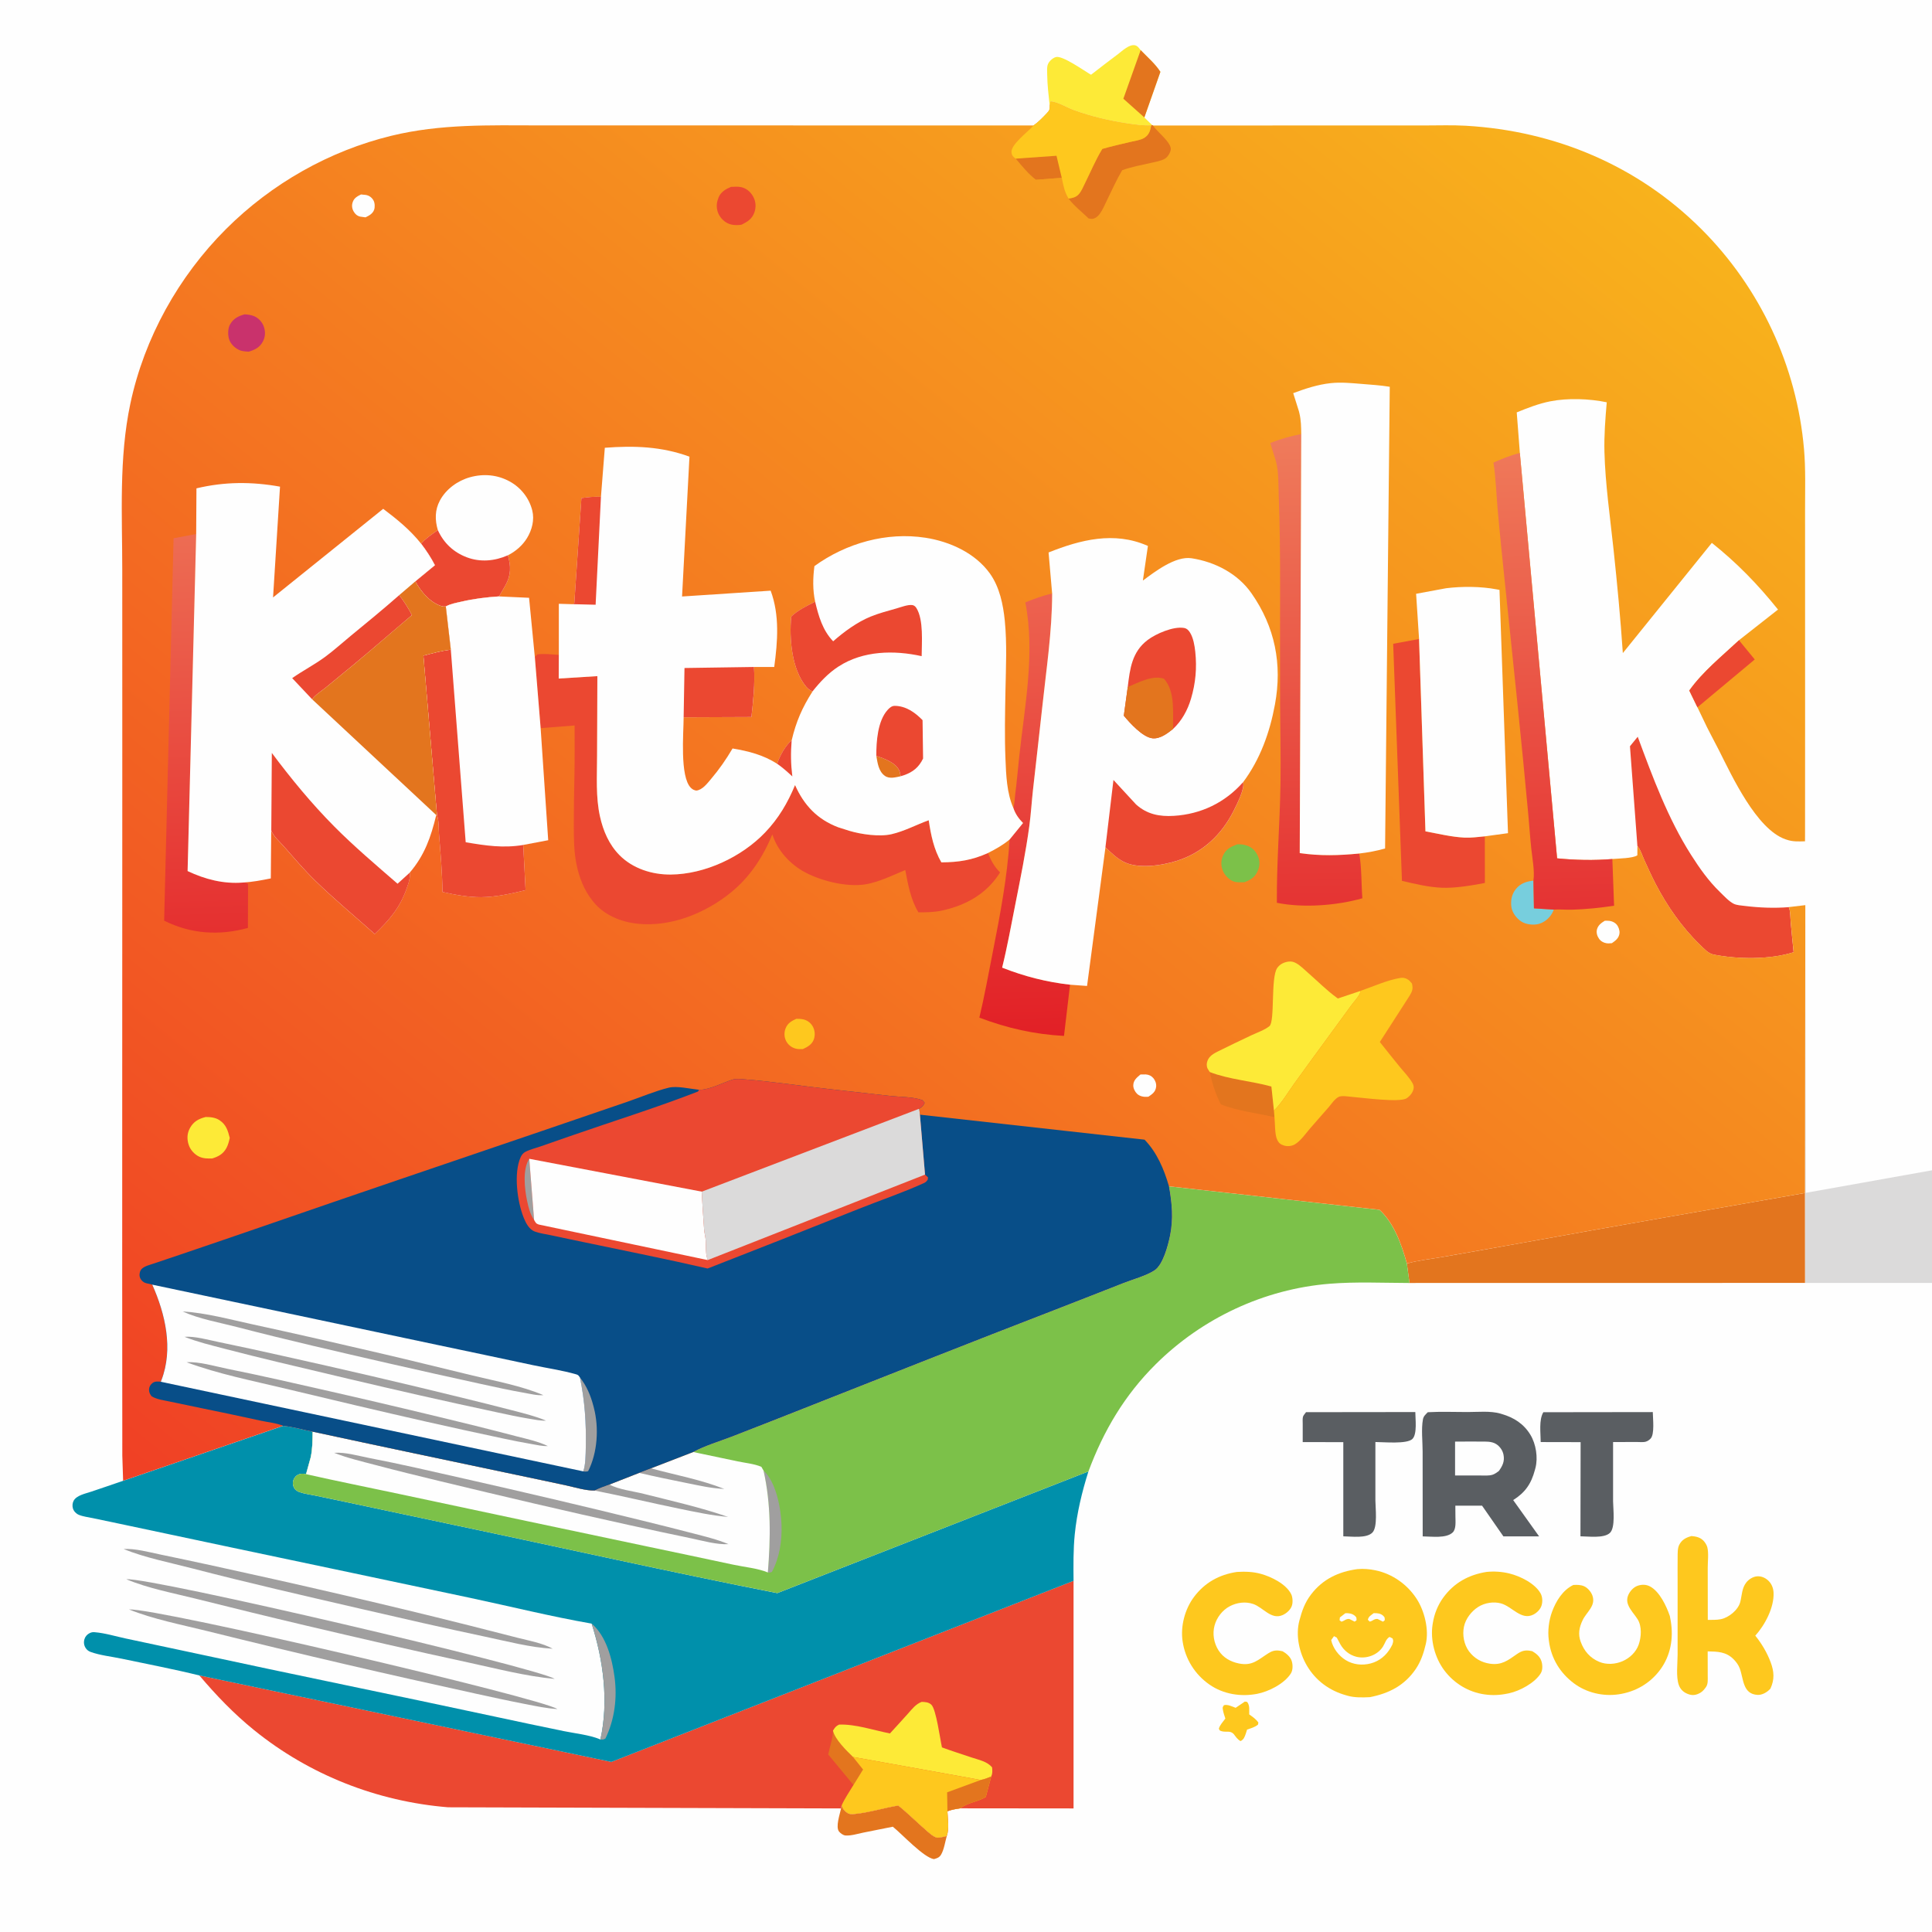<svg xmlns="http://www.w3.org/2000/svg" width="120" height="120" viewBox="0 0 120 120" fill="none">
<rect x="0" y="0" width="120" height="120" fill="#333333" stroke="none"/>
<g clip-path="url(#clip0_507_4235)">
<path d="M0 0H120V120H0V0Z" fill="#FEFEFE"/>
<path d="M77.321 105.687L77.46 105.708C77.639 105.929 77.584 106.205 77.591 106.485C77.807 106.639 78.005 106.77 78.16 106.991L78.134 107.123C77.933 107.283 77.701 107.345 77.46 107.425L77.377 107.684C77.303 107.893 77.252 108.046 77.052 108.143C76.863 108.039 76.757 107.875 76.629 107.706C76.405 107.464 76.154 107.614 75.867 107.525C75.753 107.49 75.757 107.484 75.705 107.372C75.765 107.146 75.97 106.93 76.109 106.743C76.053 106.568 75.987 106.388 75.958 106.206C75.932 106.045 75.932 106.034 76.025 105.911C76.256 105.851 76.53 105.995 76.749 106.075L77.322 105.686L77.321 105.687Z" fill="#FEC81E"/>
<path d="M52.275 112.138C52.338 112.344 52.46 112.499 52.646 112.614C52.789 112.703 52.96 112.682 53.121 112.665C54.009 112.575 54.906 112.289 55.791 112.146C56.376 112.608 56.898 113.141 57.462 113.629C57.653 113.794 57.943 114.073 58.183 114.137C58.249 114.155 58.435 114.121 58.506 114.109L58.806 114.04C58.704 114.391 58.636 114.892 58.447 115.202C58.342 115.376 58.193 115.424 58.008 115.473C57.373 115.379 56.039 113.93 55.455 113.46C54.841 113.583 54.226 113.702 53.613 113.829C53.284 113.897 52.847 114.032 52.513 114.005C52.374 113.994 52.206 113.872 52.119 113.767C51.88 113.479 52.172 112.682 52.236 112.324L52.275 112.137V112.138Z" fill="#E3751E"/>
<path d="M7.846 98.089C9.403 97.974 33.357 103.574 34.453 104.28C32.666 104.117 30.864 103.643 29.112 103.266C25.732 102.539 22.364 101.757 19 100.966C16.703 100.425 14.414 99.861 12.124 99.29C10.718 98.939 9.179 98.65 7.846 98.089Z" fill="#A09F9F"/>
<path d="M7.678 96.214C8.37 96.166 9.254 96.406 9.938 96.549C11.036 96.778 12.133 97.01 13.229 97.249C18.542 98.407 23.845 99.629 29.119 100.953C30.128 101.206 31.135 101.467 32.144 101.724C32.834 101.901 33.706 102.055 34.327 102.405C32.939 102.329 31.507 101.947 30.146 101.66C27.532 101.108 24.928 100.508 22.324 99.907C18.859 99.106 15.386 98.311 11.946 97.417C10.528 97.047 9.041 96.763 7.679 96.215L7.678 96.214Z" fill="#A09F9F"/>
<path d="M8.014 99.965C9.81 99.885 33.576 105.457 34.62 106.152C33.941 106.112 33.272 105.967 32.605 105.838C31.592 105.641 30.583 105.422 29.574 105.201C26.869 104.608 24.17 104.004 21.474 103.376C18.586 102.703 15.705 102.014 12.828 101.298C11.247 100.906 9.524 100.574 8.014 99.966V99.965Z" fill="#A09F9F"/>
<path d="M67.766 4.643C68.323 4.208 68.886 3.778 69.451 3.354C69.707 3.16 70.136 2.743 70.488 2.811C70.664 2.845 70.737 2.985 70.848 3.113C71.248 3.532 71.766 3.975 72.073 4.463L71.077 7.295L71.559 7.766L71.504 7.795C70.998 7.821 70.491 7.742 69.991 7.669C68.889 7.507 67.757 7.231 66.712 6.854C66.283 6.699 65.691 6.334 65.257 6.302L65.198 6.567C65.129 5.91 65.049 5.265 65.042 4.603C65.04 4.405 65.014 4.17 65.091 3.984C65.17 3.794 65.378 3.609 65.573 3.547C65.982 3.416 67.364 4.417 67.768 4.643H67.766Z" fill="#FDEA37"/>
<path d="M70.848 3.113C71.249 3.532 71.767 3.975 72.074 4.463L71.078 7.295L69.774 6.132L70.849 3.113H70.848Z" fill="#E3751E"/>
<path d="M81.118 87.713L87.908 87.705C87.908 88.122 88.035 89.069 87.729 89.374C87.393 89.71 85.941 89.567 85.428 89.566V93.192C85.431 93.67 85.575 94.836 85.248 95.184C84.882 95.572 83.931 95.427 83.435 95.424V89.575L80.914 89.57C80.914 89.197 80.911 88.823 80.914 88.45C80.914 88.327 80.896 88.086 80.937 87.978C80.967 87.897 81.068 87.788 81.12 87.713H81.118Z" fill="#5A5E62"/>
<path d="M95.86 87.716L102.658 87.707C102.661 88.091 102.784 89.084 102.519 89.356C102.433 89.444 102.346 89.506 102.228 89.543C102.068 89.594 101.826 89.563 101.656 89.564C101.168 89.568 100.68 89.569 100.191 89.569V93.252C100.196 93.719 100.348 94.888 99.99 95.216C99.614 95.562 98.654 95.425 98.165 95.423L98.175 89.574L95.696 89.569C95.694 89.019 95.573 88.192 95.86 87.716Z" fill="#5A5E62"/>
<path d="M97.729 98.446C97.956 98.432 98.18 98.432 98.393 98.525C98.61 98.621 98.821 98.87 98.903 99.09C99.142 99.742 98.554 100.106 98.303 100.627C98.087 101.072 98.005 101.5 98.18 101.974C98.392 102.551 98.76 102.981 99.332 103.22C99.785 103.41 100.336 103.373 100.781 103.179C101.228 102.984 101.613 102.62 101.78 102.154C101.947 101.684 101.988 101.011 101.715 100.575C101.523 100.269 101.256 100.014 101.124 99.67C101.044 99.463 101.051 99.253 101.144 99.052C101.25 98.818 101.462 98.586 101.707 98.498C101.966 98.406 102.243 98.407 102.487 98.537C103.087 98.856 103.508 99.763 103.716 100.372L103.776 100.697C103.95 101.769 103.764 102.838 103.112 103.717C102.485 104.563 101.572 105.087 100.533 105.238C99.57 105.379 98.544 105.141 97.76 104.555C96.901 103.914 96.349 103.009 96.209 101.944L96.198 101.863C96.122 101.297 96.203 100.65 96.4 100.111C96.644 99.445 97.069 98.755 97.728 98.443L97.729 98.446Z" fill="#FEC81E"/>
<path d="M92.326 97.635C92.807 97.588 93.281 97.617 93.75 97.732C94.423 97.897 95.342 98.346 95.69 98.972C95.81 99.189 95.821 99.493 95.747 99.726C95.672 99.964 95.462 100.171 95.244 100.283C94.494 100.667 93.92 99.786 93.238 99.593C92.775 99.462 92.217 99.553 91.815 99.808C91.392 100.078 91.03 100.544 90.928 101.041C90.824 101.552 90.928 102.144 91.242 102.568C91.561 102.996 92.011 103.257 92.538 103.335C93.27 103.442 93.655 103.132 94.211 102.744C94.517 102.531 94.736 102.47 95.106 102.545L95.176 102.56C95.42 102.707 95.632 102.875 95.732 103.153C95.813 103.377 95.83 103.711 95.704 103.923C95.344 104.525 94.391 105.032 93.729 105.172L93.634 105.191C93.153 105.291 92.697 105.312 92.209 105.242C91.207 105.101 90.312 104.557 89.706 103.747C89.119 102.963 88.831 101.867 88.981 100.898L88.996 100.81C89.085 100.248 89.303 99.7 89.637 99.238C90.301 98.318 91.22 97.812 92.326 97.636V97.635Z" fill="#FEC81E"/>
<path d="M76.831 97.636C77.34 97.607 77.821 97.618 78.318 97.756C78.963 97.934 79.882 98.383 80.197 99.014C80.295 99.21 80.311 99.548 80.234 99.755C80.142 100.001 79.903 100.21 79.668 100.314C78.952 100.631 78.457 99.834 77.831 99.624C77.351 99.463 76.821 99.535 76.379 99.769C75.924 100.011 75.577 100.462 75.44 100.956C75.296 101.478 75.395 102.057 75.687 102.511C75.975 102.961 76.436 103.217 76.948 103.321C77.799 103.495 78.148 103.082 78.791 102.68C79.071 102.506 79.282 102.481 79.602 102.55L79.671 102.566C79.902 102.699 80.152 102.91 80.233 103.173C80.305 103.41 80.31 103.732 80.174 103.947C79.767 104.584 78.795 105.071 78.079 105.208C77.063 105.402 75.988 105.231 75.129 104.637C74.219 104.007 73.613 103.039 73.453 101.938C73.317 101.004 73.592 99.956 74.155 99.197C74.823 98.301 75.73 97.799 76.829 97.636H76.831Z" fill="#FEC81E"/>
<path d="M105.053 95.406C105.34 95.431 105.592 95.48 105.803 95.693C105.901 95.793 106.009 95.963 106.044 96.1C106.137 96.457 106.069 97.001 106.07 97.38C106.071 98.458 106.072 99.536 106.074 100.615C106.334 100.612 106.616 100.623 106.871 100.574C107.371 100.478 107.965 100.001 108.093 99.494C108.196 99.085 108.187 98.645 108.463 98.293C108.619 98.093 108.881 97.927 109.136 97.909C109.388 97.892 109.617 97.984 109.805 98.15C110.032 98.35 110.145 98.625 110.159 98.927C110.201 99.841 109.621 100.936 109.024 101.594C109.419 102.081 109.759 102.653 109.978 103.244C110.195 103.826 110.228 104.311 109.964 104.883L109.886 104.963C109.711 105.134 109.425 105.285 109.174 105.273C108.231 105.23 108.3 104.262 108.058 103.625C107.977 103.411 107.839 103.225 107.68 103.063C107.214 102.589 106.685 102.582 106.067 102.57C106.069 103.081 106.072 103.593 106.07 104.105C106.07 104.324 106.096 104.583 105.969 104.774L105.932 104.827C105.804 105.01 105.668 105.135 105.457 105.218C105.216 105.313 105.015 105.296 104.78 105.193C104.537 105.086 104.366 104.911 104.276 104.664C104.09 104.154 104.199 103.323 104.199 102.77C104.197 101.213 104.196 99.657 104.199 98.099C104.199 97.636 104.195 97.173 104.201 96.712C104.203 96.476 104.192 96.161 104.301 95.95C104.465 95.632 104.723 95.499 105.054 95.409L105.053 95.406Z" fill="#FEC81E"/>
<path d="M101.239 46.352L101.722 45.761C102.65 48.269 103.595 50.836 105.037 53.101C105.563 53.928 106.127 54.727 106.834 55.41C107.075 55.643 107.381 55.983 107.682 56.134C107.87 56.229 108.164 56.243 108.37 56.269C109.263 56.38 110.213 56.418 111.109 56.344C111.21 56.601 111.2 57.005 111.224 57.28C111.278 57.903 111.342 58.525 111.405 59.146C109.916 59.615 107.96 59.588 106.435 59.292C106.097 59.227 105.826 58.911 105.586 58.681C104.468 57.602 103.534 56.258 102.821 54.879C102.568 54.39 102.341 53.884 102.113 53.384C102.002 53.139 101.914 52.835 101.756 52.62L101.702 52.549L101.24 46.355L101.239 46.352Z" fill="#EB4831"/>
<path d="M88.68 87.716C89.497 87.67 90.334 87.704 91.153 87.704C91.792 87.704 92.571 87.623 93.186 87.799L93.281 87.828C94.031 88.046 94.646 88.438 95.058 89.12C95.403 89.694 95.538 90.537 95.368 91.183L95.339 91.29C95.109 92.157 94.738 92.698 93.987 93.173L95.596 95.426H94.877H93.378L92.053 93.519L90.394 93.521L90.399 94.187C90.399 94.483 90.456 94.973 90.227 95.186C89.817 95.57 88.899 95.429 88.366 95.428C88.363 93.671 88.362 91.916 88.362 90.159C88.362 89.537 88.27 88.768 88.381 88.163C88.42 87.951 88.54 87.867 88.681 87.717L88.68 87.716Z" fill="#5A5E62"/>
<path d="M90.376 89.541C90.9 89.538 91.424 89.534 91.948 89.538C92.27 89.54 92.649 89.513 92.932 89.695C93.16 89.84 93.333 90.087 93.385 90.352C93.466 90.761 93.329 91.043 93.096 91.367C92.979 91.454 92.85 91.551 92.71 91.597C92.481 91.672 92.198 91.645 91.958 91.646C91.431 91.649 90.903 91.648 90.377 91.646V89.541H90.376Z" fill="#FEFEFE"/>
<path d="M84.315 97.461C84.687 97.426 85.069 97.459 85.433 97.535C86.49 97.755 87.421 98.418 88.001 99.322C88.485 100.077 88.764 101.231 88.56 102.109C88.431 102.664 88.253 103.201 87.928 103.676C87.233 104.691 86.275 105.179 85.09 105.413C84.645 105.436 84.145 105.45 83.713 105.328L83.612 105.299C82.581 105.013 81.729 104.393 81.181 103.468C80.699 102.655 80.461 101.578 80.708 100.654C80.87 100.045 81.046 99.538 81.433 99.033C82.161 98.078 83.149 97.617 84.315 97.46V97.461Z" fill="#FEC81E"/>
<path d="M85.32 100.196C85.541 100.191 85.753 100.204 85.921 100.366C86.03 100.471 86.001 100.493 86.01 100.636L85.899 100.725L85.567 100.558C85.35 100.536 85.283 100.675 85.078 100.721L84.96 100.607C85.006 100.393 85.152 100.333 85.32 100.198V100.196Z" fill="#FEFEFE"/>
<path d="M83.564 100.198C83.788 100.192 83.987 100.214 84.162 100.369C84.276 100.471 84.246 100.492 84.259 100.636L84.14 100.723L83.81 100.558C83.596 100.538 83.522 100.67 83.32 100.724L83.204 100.636L83.223 100.461L83.564 100.199V100.198Z" fill="#FEFEFE"/>
<path d="M82.859 101.624L83.03 101.715L83.156 101.953L83.25 102.129C83.468 102.511 83.814 102.794 84.243 102.904C84.847 103.057 85.556 102.81 85.896 102.276C86.038 102.053 86.075 101.814 86.307 101.672L86.495 101.767C86.565 101.932 86.527 101.98 86.481 102.149L86.38 102.337C86.106 102.819 85.679 103.176 85.135 103.319C84.613 103.456 84.049 103.399 83.583 103.112C83.152 102.847 82.786 102.366 82.682 101.867L82.857 101.625L82.859 101.624Z" fill="#FEFEFE"/>
<path d="M112.131 56.223L112.157 74.09L120 72.689V79.687L112.112 79.685L112.107 74.101L112.131 56.223Z" fill="#DBDADA"/>
<path d="M112.107 74.1L112.112 79.684L87.547 79.688L87.383 78.481C88.091 78.278 88.888 78.2 89.615 78.07C91.217 77.785 92.82 77.511 94.421 77.219C100.31 76.148 106.21 75.133 112.106 74.1H112.107Z" fill="#E3751E"/>
<path d="M37.97 109.435L66.68 98.186V112.325L59.65 112.318C59.372 112.359 59.112 112.398 58.847 112.499C58.868 112.976 58.969 113.588 58.806 114.04L58.506 114.109C58.436 114.119 58.25 114.154 58.184 114.137C57.944 114.072 57.653 113.795 57.462 113.628C56.898 113.141 56.377 112.608 55.791 112.146C54.906 112.289 54.01 112.576 53.121 112.665C52.961 112.681 52.79 112.701 52.647 112.613C52.461 112.497 52.339 112.343 52.275 112.138L52.237 112.325L27.836 112.254C23.43 111.896 19.218 110.244 15.777 107.457C14.516 106.437 13.427 105.296 12.379 104.062L37.971 109.435H37.97Z" fill="#EB4831"/>
<path d="M51.738 107.492C51.853 108.033 52.583 108.738 52.978 109.125L53.605 109.906L53.009 110.867L51.441 108.972C51.535 108.496 51.738 107.972 51.739 107.491L51.738 107.492Z" fill="#E3751E"/>
<path d="M55.277 107.666C55.658 107.257 56.03 106.841 56.404 106.427C56.654 106.148 56.883 105.841 57.246 105.707C57.471 105.713 57.681 105.722 57.852 105.887C58.147 106.172 58.392 108.024 58.507 108.534C59.116 108.76 59.74 108.953 60.355 109.162C60.8 109.313 61.312 109.401 61.621 109.776C61.641 109.994 61.654 110.139 61.568 110.344C61.353 110.43 61.147 110.519 60.919 110.559L52.978 109.127C52.583 108.741 51.853 108.034 51.738 107.494C51.853 107.305 51.916 107.211 52.119 107.117C53.143 107.082 54.266 107.468 55.277 107.668V107.666Z" fill="#FDEA37"/>
<path d="M52.978 109.125L60.919 110.557C61.149 110.517 61.355 110.429 61.568 110.343L61.227 111.618C60.73 111.916 60.1 111.957 59.65 112.318C59.372 112.359 59.112 112.398 58.847 112.499C58.868 112.976 58.969 113.589 58.806 114.04L58.506 114.109C58.436 114.12 58.25 114.155 58.184 114.137C57.944 114.073 57.653 113.795 57.462 113.629C56.898 113.141 56.377 112.608 55.791 112.146C54.906 112.289 54.01 112.576 53.121 112.665C52.961 112.682 52.79 112.702 52.647 112.614C52.461 112.498 52.339 112.343 52.275 112.138C52.473 111.691 52.761 111.288 53.009 110.869L53.604 109.908L52.977 109.126L52.978 109.125Z" fill="#FEC81E"/>
<path d="M60.919 110.557C61.149 110.517 61.355 110.429 61.568 110.343L61.227 111.618C60.73 111.917 60.1 111.958 59.65 112.319C59.372 112.36 59.112 112.398 58.847 112.499L58.827 111.325L60.918 110.557H60.919Z" fill="#E3751E"/>
<path d="M17.587 88.561C18.193 88.617 18.819 88.805 19.419 88.924C19.412 89.469 19.412 89.991 19.295 90.527L19.009 91.558C18.807 91.522 18.641 91.516 18.458 91.627C18.314 91.714 18.225 91.872 18.197 92.035C18.172 92.175 18.214 92.347 18.294 92.461C18.369 92.567 18.477 92.635 18.598 92.677C18.898 92.782 19.257 92.827 19.569 92.892C20.2 93.023 20.829 93.153 21.458 93.288C23.706 93.765 25.953 94.246 28.202 94.72C34.892 96.125 41.571 97.634 48.279 98.952L67.604 91.395C67.202 92.669 66.891 93.96 66.756 95.293C66.659 96.253 66.672 97.225 66.68 98.189L37.97 109.438L12.377 104.064C10.786 103.671 9.169 103.364 7.564 103.025C6.944 102.894 6.215 102.819 5.624 102.603C5.494 102.556 5.396 102.477 5.321 102.362C5.21 102.193 5.189 102.002 5.246 101.809C5.296 101.645 5.414 101.513 5.566 101.438C5.682 101.381 5.76 101.369 5.887 101.38C6.524 101.431 7.198 101.641 7.824 101.773C9.241 102.071 10.657 102.372 12.072 102.678C18.314 104.029 24.574 105.296 30.818 106.639C32.217 106.94 33.617 107.236 35.02 107.523C35.713 107.664 36.582 107.756 37.229 108.015L37.292 108.044C37.815 105.679 37.476 103.126 36.748 100.846C34.231 100.407 31.721 99.782 29.219 99.25C24.288 98.203 19.353 97.165 14.42 96.125C12.092 95.635 9.766 95.142 7.44 94.646C6.882 94.527 6.323 94.414 5.764 94.294C5.489 94.236 5.149 94.196 4.891 94.086C4.724 94.014 4.584 93.868 4.529 93.691C4.482 93.539 4.499 93.351 4.575 93.212C4.756 92.878 5.307 92.77 5.644 92.657C6.312 92.435 6.976 92.204 7.643 91.977L17.585 88.563L17.587 88.561Z" fill="#0090AB"/>
<path d="M36.748 100.844C37.662 101.624 38.017 103.022 38.172 104.172C38.345 105.462 38.174 106.809 37.605 107.982C37.48 108.06 37.442 108.046 37.293 108.043C37.816 105.678 37.477 103.124 36.748 100.845V100.844Z" fill="#A09F9F"/>
<path d="M72.607 73.686L85.685 75.145C86.603 76 87.053 77.305 87.383 78.482L87.547 79.689C85.908 79.685 84.215 79.603 82.582 79.736C78.519 80.065 74.67 81.87 71.783 84.737C69.85 86.658 68.549 88.858 67.604 91.395L48.279 98.951C41.572 97.634 34.893 96.124 28.203 94.719C25.954 94.247 23.706 93.765 21.458 93.287C20.829 93.154 20.198 93.022 19.569 92.891C19.258 92.827 18.898 92.781 18.598 92.677C18.477 92.635 18.369 92.568 18.294 92.46C18.215 92.346 18.174 92.174 18.197 92.035C18.225 91.872 18.313 91.715 18.458 91.627C18.641 91.517 18.808 91.521 19.009 91.558L19.295 90.526C19.412 89.991 19.412 89.468 19.419 88.923C23.651 89.837 27.888 90.722 32.125 91.616C33.14 91.831 34.157 92.042 35.17 92.262C35.72 92.38 36.372 92.59 36.933 92.578C37.227 92.427 37.542 92.322 37.852 92.207L39.7 91.484L40.426 91.201L43.056 90.186C43.773 89.793 44.661 89.533 45.432 89.236C46.919 88.663 48.401 88.078 49.882 87.494C55.083 85.442 60.281 83.379 65.497 81.366C66.926 80.814 68.35 80.25 69.777 79.692C70.376 79.459 71.15 79.253 71.691 78.913C72.237 78.571 72.545 77.364 72.669 76.758C72.887 75.702 72.793 74.734 72.607 73.686Z" fill="#7CC149"/>
<path d="M47.425 91.336C48.208 92.072 48.505 93.671 48.542 94.703C48.576 95.701 48.422 96.744 47.945 97.632C47.83 97.682 47.812 97.679 47.693 97.666C47.867 95.532 47.897 93.439 47.425 91.336Z" fill="#A09F9F"/>
<path d="M19.419 88.924C23.651 89.838 27.888 90.723 32.124 91.617C33.139 91.831 34.156 92.042 35.17 92.263C35.72 92.381 36.371 92.591 36.933 92.579C37.227 92.428 37.542 92.322 37.851 92.207L39.699 91.484L40.426 91.202L43.056 90.187C43.976 90.376 44.893 90.575 45.812 90.767C46.276 90.865 46.856 90.919 47.29 91.107L47.424 91.338C47.897 93.441 47.865 95.533 47.693 97.668C47.059 97.405 46.236 97.334 45.559 97.188C43.734 96.794 41.905 96.415 40.079 96.029C34.983 94.954 29.886 93.881 24.792 92.792C22.864 92.38 20.931 91.998 19.009 91.562L19.295 90.531C19.412 89.995 19.412 89.472 19.419 88.927V88.924Z" fill="#FEFEFE"/>
<path d="M39.699 91.483L40.426 91.2C41.934 91.612 43.537 91.901 44.988 92.481C44.186 92.446 43.419 92.269 42.635 92.111C41.654 91.913 40.673 91.712 39.699 91.483Z" fill="#A09F9F"/>
<path d="M36.933 92.579C37.227 92.427 37.542 92.322 37.852 92.207C38.439 92.522 39.334 92.621 39.99 92.787C41.742 93.23 43.515 93.626 45.223 94.219C44.196 94.13 43.207 93.916 42.199 93.709C40.44 93.348 38.693 92.928 36.932 92.58L36.933 92.579Z" fill="#A09F9F"/>
<path d="M20.756 90.238C21.442 90.184 22.246 90.426 22.922 90.556C24.904 90.939 26.873 91.397 28.841 91.843C32.536 92.677 36.223 93.544 39.901 94.448C40.953 94.707 42.006 94.969 43.055 95.243C43.787 95.434 44.551 95.616 45.25 95.911C44.514 95.949 43.657 95.701 42.936 95.55C41.656 95.283 40.377 95.01 39.1 94.729C35.15 93.862 31.219 92.936 27.288 91.988C25.963 91.668 24.636 91.343 23.318 90.994C22.462 90.768 21.578 90.564 20.754 90.237L20.756 90.238Z" fill="#A09F9F"/>
<path d="M65.197 6.568L65.256 6.303C65.691 6.334 66.282 6.7 66.711 6.855C67.757 7.232 68.889 7.506 69.99 7.669C70.49 7.743 70.997 7.821 71.503 7.796L71.558 7.766L71.615 7.796C75.758 7.793 79.902 7.792 84.046 7.792C85.543 7.792 87.041 7.792 88.539 7.792C89.37 7.792 90.212 7.762 91.041 7.81C96.591 8.129 101.731 10.287 105.684 14.238C109.337 17.888 111.607 22.756 112.051 27.902C112.158 29.132 112.115 30.382 112.116 31.616C112.116 33.534 112.116 35.451 112.117 37.368C112.117 42.159 112.122 46.948 112.115 51.737L112.112 52.255C111.716 52.266 111.357 52.286 110.978 52.156L110.891 52.127C109.091 51.493 107.579 48.21 106.756 46.578C106.438 45.947 106.09 45.334 105.796 44.691L105.431 43.931L104.924 42.889C105.762 41.709 106.958 40.751 108.012 39.764L110.435 37.861C109.18 36.296 107.893 34.97 106.325 33.719L100.797 40.564C100.652 38.407 100.447 36.258 100.218 34.11C100.006 32.121 99.708 30.071 99.655 28.074C99.628 27.044 99.71 26.014 99.798 24.987C98.719 24.761 97.372 24.713 96.285 24.928C95.559 25.073 94.888 25.336 94.207 25.614L94.402 28.14L96.715 53.312C97.842 53.425 99.019 53.451 100.148 53.355C100.506 53.321 101.426 53.316 101.699 53.125L101.704 52.546L101.757 52.616C101.916 52.833 102.005 53.136 102.115 53.38C102.342 53.882 102.57 54.387 102.823 54.876C103.535 56.255 104.469 57.599 105.587 58.677C105.827 58.908 106.098 59.223 106.437 59.289C107.963 59.584 109.917 59.611 111.407 59.143C111.343 58.52 111.279 57.899 111.225 57.277C111.202 57.002 111.211 56.597 111.11 56.341L112.132 56.22L112.109 74.098C106.213 75.133 100.313 76.147 94.424 77.218C92.823 77.508 91.219 77.782 89.618 78.068C88.89 78.198 88.093 78.277 87.386 78.48C87.055 77.303 86.606 75.998 85.688 75.143L72.609 73.684C72.796 74.732 72.889 75.7 72.671 76.756C72.546 77.362 72.238 78.569 71.693 78.911C71.153 79.251 70.378 79.456 69.779 79.69C68.353 80.247 66.928 80.812 65.5 81.364C60.285 83.377 55.085 85.439 49.884 87.491C48.403 88.076 46.921 88.661 45.435 89.234C44.664 89.531 43.776 89.792 43.058 90.184L40.429 91.199L39.702 91.482L37.854 92.205C37.545 92.32 37.229 92.426 36.935 92.576C36.374 92.588 35.721 92.378 35.173 92.26C34.159 92.04 33.142 91.829 32.127 91.614C27.892 90.72 23.653 89.835 19.422 88.921C18.822 88.803 18.196 88.614 17.59 88.558L7.648 91.972L7.597 90.413C7.581 75.958 7.599 61.503 7.596 47.048C7.596 43.168 7.594 39.289 7.594 35.409C7.594 31.966 7.378 28.455 8.097 25.069C8.963 20.988 11.093 17.169 14.041 14.225C16.86 11.41 20.448 9.37 24.321 8.43C27.373 7.689 30.388 7.785 33.501 7.789C35.961 7.792 38.422 7.79 40.883 7.79C48.653 7.79 56.423 7.79 64.193 7.791C64.481 7.594 64.792 7.275 65.032 7.018C65.189 6.849 65.203 6.793 65.201 6.563L65.197 6.568Z" fill="url(#paint0_linear_507_4235)"/>
<path d="M22.423 12.078L22.716 12.107C22.926 12.143 23.084 12.256 23.193 12.44C23.283 12.591 23.298 12.866 23.237 13.03C23.146 13.279 22.924 13.392 22.701 13.5L22.368 13.454C22.181 13.408 22.056 13.296 21.962 13.129C21.861 12.949 21.84 12.759 21.905 12.562C21.989 12.302 22.19 12.191 22.423 12.079V12.078Z" fill="#FEFEFE"/>
<path d="M99.674 57.191L99.774 57.186C100.009 57.18 100.242 57.239 100.406 57.418C100.525 57.55 100.609 57.782 100.59 57.961C100.557 58.266 100.353 58.418 100.118 58.582C100.007 58.591 99.891 58.604 99.781 58.586C99.591 58.556 99.428 58.46 99.317 58.304C99.2 58.138 99.138 57.923 99.192 57.723C99.262 57.464 99.459 57.324 99.674 57.191Z" fill="#FEFEFE"/>
<path d="M70.838 66.738L71.162 66.734C71.354 66.747 71.513 66.819 71.638 66.966C71.763 67.115 71.834 67.32 71.808 67.515C71.767 67.821 71.576 67.951 71.336 68.116L71.265 68.124C71.037 68.142 70.783 68.096 70.615 67.928C70.49 67.804 70.383 67.585 70.39 67.406C70.402 67.087 70.616 66.925 70.838 66.737V66.738Z" fill="#FEFEFE"/>
<path d="M49.46 63.28C49.615 63.277 49.758 63.284 49.909 63.319C50.155 63.377 50.366 63.541 50.487 63.764C50.616 64.001 50.638 64.287 50.554 64.541C50.443 64.871 50.166 65.024 49.868 65.16C49.721 65.165 49.569 65.17 49.426 65.133C49.159 65.061 48.943 64.893 48.82 64.644C48.702 64.405 48.697 64.115 48.797 63.867C48.926 63.548 49.161 63.417 49.461 63.28H49.46Z" fill="#FEC81E"/>
<path d="M96.507 56.498L96.443 56.652C96.277 56.993 95.962 57.271 95.598 57.38C95.264 57.48 94.777 57.428 94.482 57.231C94.202 57.045 93.937 56.705 93.881 56.368C93.813 55.963 93.889 55.544 94.152 55.221C94.446 54.859 94.799 54.753 95.244 54.695L95.275 56.42L96.507 56.498Z" fill="#77CEDD"/>
<path d="M15.196 19.524C15.4 19.538 15.6 19.56 15.791 19.641C16.063 19.756 16.29 20.009 16.386 20.285C16.494 20.597 16.486 20.91 16.331 21.205C16.134 21.584 15.841 21.723 15.45 21.843C15.254 21.829 15.035 21.822 14.854 21.737C14.578 21.608 14.323 21.365 14.229 21.069C14.147 20.81 14.148 20.414 14.278 20.172C14.482 19.791 14.798 19.633 15.197 19.523L15.196 19.524Z" fill="#C9326C"/>
<path d="M76.847 52.443C77.056 52.433 77.242 52.452 77.442 52.52C77.772 52.63 77.987 52.854 78.128 53.167C78.273 53.49 78.251 53.797 78.11 54.116C77.944 54.493 77.672 54.653 77.297 54.794C77.082 54.802 76.819 54.822 76.615 54.745C76.349 54.647 76.083 54.375 75.969 54.118C75.829 53.801 75.82 53.453 75.967 53.134C76.148 52.737 76.458 52.587 76.848 52.444L76.847 52.443Z" fill="#7CC149"/>
<path d="M45.406 11.608C45.613 11.599 45.842 11.578 46.046 11.626C46.366 11.701 46.615 11.914 46.773 12.197C46.947 12.505 46.973 12.85 46.86 13.184C46.721 13.597 46.417 13.782 46.049 13.959C45.834 13.989 45.624 13.996 45.409 13.944C45.099 13.869 44.837 13.649 44.677 13.377C44.519 13.108 44.475 12.756 44.567 12.455L44.588 12.393L44.638 12.248C44.782 11.914 45.085 11.739 45.405 11.608H45.406Z" fill="#EB4831"/>
<path d="M12.769 69.379C13.065 69.378 13.38 69.407 13.633 69.577C14.052 69.857 14.155 70.224 14.271 70.68C14.22 70.898 14.17 71.112 14.062 71.31C13.861 71.675 13.571 71.836 13.182 71.954C12.899 71.962 12.637 71.964 12.375 71.843C12.078 71.705 11.826 71.424 11.722 71.113C11.603 70.757 11.615 70.391 11.801 70.06C12.027 69.656 12.334 69.493 12.77 69.38L12.769 69.379Z" fill="#FDEA37"/>
<path d="M104.924 42.892C105.762 41.712 106.958 40.754 108.012 39.768L108.991 40.961L105.431 43.932L104.924 42.891V42.892Z" fill="#EB4831"/>
<path d="M75.139 66.582C76.331 67.045 77.727 67.139 78.968 67.483L79.127 68.975L79.157 69.389C78.082 69.137 76.858 69.004 75.838 68.596C75.514 68.019 75.277 67.228 75.139 66.581V66.582Z" fill="#E3751E"/>
<path d="M71.558 7.765L71.614 7.794L71.641 7.835C71.879 8.185 72.786 8.878 72.718 9.301C72.688 9.49 72.531 9.75 72.364 9.851C72.11 10.003 71.749 10.058 71.46 10.124C70.879 10.256 70.262 10.366 69.702 10.572C69.348 11.168 69.064 11.808 68.76 12.43C68.618 12.723 68.482 13.057 68.282 13.316C68.191 13.435 68.07 13.533 67.925 13.578C67.812 13.614 67.726 13.591 67.616 13.567C67.215 13.181 66.703 12.776 66.371 12.336L66.575 12.299C66.737 12.261 66.867 12.204 66.984 12.083C67.166 11.896 67.289 11.577 67.405 11.345C67.742 10.672 68.042 9.943 68.432 9.303L68.465 9.249C69.043 9.084 69.635 8.951 70.219 8.812C70.476 8.751 70.85 8.704 71.073 8.563C71.37 8.373 71.439 8.127 71.502 7.797L71.557 7.768L71.558 7.765Z" fill="#E3751E"/>
<path d="M65.197 6.568L65.255 6.303C65.69 6.334 66.282 6.7 66.711 6.855C67.756 7.232 68.888 7.506 69.99 7.669C70.489 7.743 70.996 7.821 71.503 7.796C71.441 8.125 71.373 8.371 71.074 8.561C70.851 8.703 70.477 8.75 70.221 8.811C69.636 8.95 69.044 9.082 68.466 9.248L68.434 9.302C68.043 9.941 67.743 10.67 67.406 11.343C67.289 11.575 67.167 11.894 66.985 12.081C66.868 12.202 66.738 12.259 66.576 12.297L66.372 12.334C66.12 11.931 66.041 11.506 65.95 11.046L64.337 11.168C63.883 10.82 63.45 10.298 63.085 9.855C62.927 9.732 62.85 9.673 62.826 9.463C62.772 8.991 63.844 8.187 64.156 7.836L64.191 7.796C64.48 7.599 64.79 7.28 65.031 7.022C65.188 6.854 65.202 6.797 65.199 6.568H65.197Z" fill="#FEC81E"/>
<path d="M63.083 9.854L65.621 9.675L65.948 11.046L64.335 11.168C63.881 10.82 63.447 10.297 63.083 9.854Z" fill="#E3751E"/>
<path d="M75.138 66.582L75.013 66.386C74.932 66.222 74.937 66.058 74.999 65.888C75.108 65.592 75.39 65.433 75.659 65.3C76.344 64.962 77.035 64.627 77.727 64.302C78.083 64.134 78.538 63.981 78.844 63.739C79.202 63.454 78.914 60.724 79.33 60.124C79.494 59.886 79.75 59.763 80.031 59.727C80.208 59.703 80.352 59.74 80.508 59.826C80.781 59.979 81.028 60.234 81.264 60.44C81.848 60.951 82.424 61.533 83.052 61.985L83.098 62.018L84.503 61.547C84.484 61.633 84.468 61.712 84.422 61.789C84.284 62.025 84.07 62.247 83.909 62.47C83.467 63.079 83.019 63.687 82.576 64.296C81.848 65.297 81.112 66.291 80.391 67.297C80.009 67.828 79.6 68.528 79.127 68.978L78.969 67.486C77.727 67.141 76.331 67.047 75.139 66.585L75.138 66.582Z" fill="#FDEA37"/>
<path d="M86.534 39.986L88.138 39.69L88.535 51.638C89.333 51.784 90.141 51.986 90.954 52.026C91.371 52.046 91.809 51.985 92.225 51.947L92.228 54.843C91.398 54.999 90.402 55.172 89.559 55.139C88.742 55.108 87.874 54.898 87.078 54.712L86.533 39.987L86.534 39.986Z" fill="#EB4831"/>
<path d="M84.503 61.544C85.291 61.276 86.18 60.865 86.993 60.739C87.133 60.718 87.252 60.739 87.38 60.8C87.516 60.865 87.603 60.973 87.698 61.084C87.78 61.424 87.722 61.567 87.541 61.867L85.704 64.72C86.119 65.245 86.536 65.768 86.96 66.286C87.21 66.589 87.511 66.901 87.712 67.237C87.776 67.345 87.821 67.462 87.805 67.588C87.774 67.841 87.575 68.085 87.365 68.218C86.928 68.496 84.639 68.18 83.987 68.13C83.751 68.113 83.345 68.031 83.141 68.133C82.906 68.251 82.694 68.573 82.525 68.771C82.15 69.212 81.757 69.637 81.381 70.077C81.102 70.401 80.79 70.866 80.421 71.08C80.226 71.194 79.959 71.217 79.745 71.149C79.546 71.086 79.435 71.005 79.338 70.813C79.169 70.481 79.202 69.782 79.159 69.392L79.129 68.979C79.601 68.529 80.01 67.829 80.392 67.298C81.115 66.294 81.85 65.298 82.578 64.297C83.021 63.688 83.468 63.081 83.91 62.471C84.072 62.249 84.285 62.026 84.423 61.791C84.469 61.713 84.486 61.633 84.504 61.548L84.503 61.544Z" fill="#FEC81E"/>
<path d="M27.195 32.926C27.009 32.3 27.007 31.673 27.325 31.084C27.706 30.377 28.422 29.858 29.187 29.644C30.03 29.408 30.897 29.483 31.667 29.909C32.359 30.292 32.87 30.941 33.061 31.71C33.206 32.29 33.041 32.92 32.734 33.422C32.456 33.876 32.023 34.254 31.546 34.49C31.736 35.164 31.75 35.714 31.395 36.351L30.995 37.045C30.194 37.098 29.438 37.189 28.653 37.373C28.336 37.447 27.974 37.506 27.691 37.67C27.614 37.675 27.537 37.68 27.462 37.66C26.743 37.465 26.133 36.743 25.797 36.11L27.016 35.106C26.767 34.626 26.482 34.194 26.155 33.765C26.454 33.436 26.834 33.179 27.196 32.926H27.195Z" fill="#FEFEFE"/>
<path d="M27.195 32.926C27.559 33.726 28.166 34.299 28.987 34.612C29.832 34.934 30.728 34.85 31.546 34.49C31.736 35.164 31.75 35.714 31.395 36.351L30.995 37.045C30.194 37.098 29.438 37.189 28.653 37.373C28.336 37.447 27.974 37.505 27.691 37.669C27.614 37.674 27.537 37.68 27.462 37.66C26.743 37.465 26.133 36.743 25.797 36.11L27.016 35.105C26.767 34.626 26.482 34.194 26.155 33.765C26.454 33.435 26.834 33.179 27.196 32.926H27.195Z" fill="#EB4831"/>
<path d="M65.351 36.871C65.345 39.259 64.984 41.596 64.731 43.965C64.55 45.669 64.348 47.369 64.159 49.072C64.079 49.806 64.037 50.54 63.938 51.272C63.716 52.919 63.382 54.552 63.06 56.182C62.801 57.486 62.566 58.806 62.246 60.097C63.627 60.642 64.988 60.991 66.463 61.157L66.086 64.343C64.241 64.243 62.553 63.862 60.83 63.207C61.15 61.861 61.398 60.485 61.666 59.125C62.123 56.798 62.561 54.507 62.71 52.136L63.543 51.113C63.273 50.839 63.062 50.547 62.943 50.179C63.019 49.903 63.023 49.6 63.059 49.316C63.155 48.565 63.221 47.81 63.3 47.057C63.637 43.879 64.307 40.599 63.686 37.415C64.225 37.197 64.781 36.985 65.352 36.869L65.351 36.871Z" fill="url(#paint1_linear_507_4235)"/>
<path d="M10.78 33.433L12.186 33.169L11.653 54.101C12.737 54.614 13.887 54.913 15.095 54.813C15.234 54.83 15.291 54.817 15.407 54.903L15.398 57.634C13.622 58.129 11.844 58.01 10.195 57.183L10.781 33.433H10.78Z" fill="url(#paint2_linear_507_4235)"/>
<path d="M80.822 26.965L80.728 52.987C82.01 53.172 83.144 53.138 84.424 53.013C84.583 53.893 84.548 54.894 84.619 55.794C83.018 56.249 80.938 56.406 79.309 56.074C79.289 53.605 79.496 51.137 79.534 48.67C79.56 47.017 79.517 45.368 79.51 43.716C79.499 41.275 79.51 38.834 79.51 36.393C79.511 34.528 79.494 32.665 79.425 30.802C79.398 30.078 79.433 29.351 79.251 28.645L78.897 27.515C79.521 27.273 80.164 27.08 80.823 26.965H80.822Z" fill="url(#paint3_linear_507_4235)"/>
<path d="M94.399 28.14L96.713 53.313C97.84 53.426 99.016 53.451 100.146 53.355L100.254 56.256C99.388 56.385 98.53 56.477 97.655 56.503C97.275 56.515 96.881 56.471 96.507 56.496L95.276 56.419L95.244 54.694C95.331 54.112 95.173 53.297 95.111 52.711C95.037 52.017 94.991 51.319 94.928 50.623C94.494 45.886 93.987 41.16 93.496 36.43C93.328 34.817 93.159 33.205 93.018 31.59C92.936 30.652 92.907 29.66 92.76 28.732C93.296 28.497 93.827 28.274 94.399 28.138V28.14Z" fill="url(#paint4_linear_507_4235)"/>
<path d="M87.956 36.882L89.816 36.537C90.81 36.413 91.977 36.419 92.961 36.606L93.07 36.626L93.136 36.639L93.664 51.75L92.228 51.946C91.811 51.985 91.373 52.046 90.956 52.025C90.144 51.985 89.335 51.783 88.537 51.637L88.14 39.688L87.957 36.88L87.956 36.882Z" fill="#FEFEFE"/>
<path d="M33.219 40.812L33.379 40.644C33.813 40.59 34.272 40.648 34.709 40.676L34.702 42.142L37.103 41.992C37.103 43.653 37.086 45.313 37.084 46.974C37.082 48.212 36.995 49.492 37.264 50.708C37.461 51.6 37.827 52.452 38.475 53.108C39.303 53.947 40.497 54.325 41.662 54.315C43.782 54.299 46.065 53.224 47.522 51.702C48.353 50.833 48.924 49.865 49.381 48.757C49.934 50.006 50.764 50.889 52.061 51.38L52.75 51.599C53.485 51.819 54.624 51.983 55.375 51.809C56.172 51.625 56.916 51.219 57.683 50.943C57.822 51.866 57.997 52.742 58.468 53.558C59.537 53.553 60.379 53.422 61.361 52.98C61.569 53.469 61.736 53.806 62.115 54.185L62.041 54.305C61.217 55.556 59.949 56.245 58.507 56.557C58.012 56.664 57.547 56.666 57.044 56.666C56.566 55.881 56.397 54.931 56.228 54.039C55.557 54.32 54.874 54.649 54.169 54.837L54.084 54.859C52.869 55.191 51.098 54.762 50.012 54.185C49.082 53.692 48.296 52.837 47.971 51.83C47.386 53.234 46.59 54.463 45.4 55.432C43.828 56.714 41.669 57.59 39.616 57.376C38.575 57.269 37.517 56.84 36.849 56.005L36.787 55.926C36.259 55.265 35.955 54.448 35.794 53.62C35.641 52.828 35.642 52.027 35.64 51.223C35.638 50.224 35.657 49.231 35.678 48.232C35.701 47.176 35.689 46.117 35.69 45.061L33.58 45.225L33.219 40.808V40.812Z" fill="#EB4831"/>
<path d="M30.995 37.045L32.861 37.13L33.219 40.81L33.58 45.227L34.05 52.187L32.499 52.481L32.645 55.287C31.8 55.501 30.757 55.72 29.886 55.726C29.108 55.731 28.238 55.574 27.483 55.4C27.47 54.202 27.361 52.976 27.266 51.781C27.238 51.429 27.274 50.971 27.143 50.645L26.298 40.72C26.864 40.575 27.417 40.413 28.001 40.351L27.69 37.668C27.974 37.504 28.336 37.445 28.652 37.371C29.437 37.188 30.193 37.096 30.995 37.043V37.045Z" fill="#FEFEFE"/>
<path d="M26.298 40.722C26.864 40.576 27.417 40.415 28.001 40.352L28.925 52.314C30.171 52.524 31.243 52.69 32.499 52.483L32.645 55.288C31.8 55.502 30.757 55.722 29.886 55.727C29.108 55.732 28.238 55.575 27.483 55.402C27.47 54.203 27.361 52.977 27.266 51.782C27.238 51.43 27.274 50.972 27.143 50.646L26.298 40.722Z" fill="#EB4831"/>
<path d="M80.324 24.419C81.068 24.14 81.852 23.884 82.647 23.798C83.294 23.728 83.934 23.794 84.578 23.846C85.153 23.893 85.75 23.93 86.32 24.024L86.03 52.701C85.502 52.851 84.971 52.951 84.426 53.013C83.145 53.137 82.01 53.171 80.73 52.987L80.823 26.965C80.816 26.516 80.813 26.095 80.706 25.658L80.679 25.546L80.324 24.419Z" fill="#FEFEFE"/>
<path d="M65.129 34.315C67.114 33.521 69.195 32.996 71.25 33.888L71.299 33.91L70.986 36.061C71.743 35.498 73.016 34.521 74.01 34.674C75.467 34.899 76.874 35.624 77.731 36.849C79.195 38.941 79.65 41.257 79.19 43.753C78.871 45.491 78.27 47.168 77.209 48.588C77.337 48.965 76.814 49.989 76.629 50.356C75.881 51.851 74.69 52.971 73.081 53.475C72.14 53.769 70.633 54.001 69.735 53.499C69.326 53.271 69.002 52.949 68.662 52.631L67.519 61.24L66.463 61.162C64.989 60.995 63.627 60.645 62.245 60.102C62.565 58.81 62.801 57.491 63.06 56.187C63.383 54.556 63.716 52.924 63.937 51.276C64.036 50.544 64.077 49.809 64.159 49.077C64.347 47.374 64.548 45.672 64.731 43.97C64.984 41.601 65.345 39.264 65.351 36.876L65.129 34.319V34.315Z" fill="#FEFEFE"/>
<path d="M70.046 42.673C70.181 41.544 70.302 40.496 71.279 39.754C71.795 39.361 72.876 38.893 73.535 39.002C73.715 39.032 73.825 39.145 73.916 39.294C74.123 39.629 74.2 40.103 74.241 40.488C74.347 41.494 74.262 42.431 73.975 43.4C73.765 44.107 73.406 44.768 72.864 45.273C72.518 45.548 72.069 45.895 71.601 45.858C70.987 45.809 70.173 44.9 69.802 44.453L70.046 42.674V42.673Z" fill="#EB4831"/>
<path d="M70.046 42.673C70.692 42.402 71.597 41.906 72.298 42.159C73.015 42.967 72.837 44.283 72.864 45.273C72.518 45.549 72.069 45.896 71.601 45.858C70.987 45.809 70.173 44.901 69.802 44.453L70.046 42.674V42.673Z" fill="#E3751E"/>
<path d="M69.16 48.446L70.56 49.963C71.239 50.578 72.02 50.73 72.912 50.674C74.597 50.571 76.089 49.852 77.207 48.585C77.334 48.962 76.812 49.985 76.627 50.353C75.879 51.847 74.688 52.968 73.079 53.472C72.138 53.766 70.631 53.998 69.732 53.496C69.323 53.268 69 52.946 68.66 52.628L69.159 48.444L69.16 48.446Z" fill="#EB4831"/>
<path d="M12.203 30.332C13.949 29.916 15.63 29.91 17.392 30.227L16.96 37.108L23.801 31.604C24.661 32.252 25.478 32.916 26.153 33.765C26.48 34.194 26.765 34.627 27.013 35.106L25.794 36.11C26.131 36.743 26.741 37.464 27.46 37.661C27.535 37.681 27.612 37.676 27.688 37.67L27.999 40.354C27.415 40.414 26.863 40.576 26.296 40.723L27.141 50.647L27.095 50.627C26.765 51.992 26.372 53.12 25.451 54.199L25.46 54.347C25.46 54.636 25.348 54.927 25.253 55.197C24.835 56.392 24.174 57.152 23.274 58.014C22.041 56.914 20.74 55.839 19.56 54.686C18.881 54.021 18.258 53.29 17.631 52.576C17.372 52.282 16.981 51.946 16.846 51.583L16.82 54.56C16.243 54.676 15.685 54.783 15.094 54.816C13.886 54.914 12.736 54.617 11.652 54.103L12.185 33.171L12.202 30.334L12.203 30.332Z" fill="#FEFEFE"/>
<path d="M24.798 36.963C25.099 37.361 25.357 37.76 25.585 38.205C24.388 39.215 23.206 40.254 21.999 41.252C21.412 41.738 20.823 42.225 20.231 42.706C19.963 42.925 19.587 43.153 19.387 43.434L18.148 42.12C18.806 41.659 19.536 41.282 20.183 40.807C20.737 40.4 21.254 39.93 21.786 39.493C22.801 38.66 23.814 37.831 24.799 36.963H24.798Z" fill="#EB4831"/>
<path d="M16.881 46.762C18.074 48.36 19.353 49.915 20.759 51.332C21.991 52.574 23.37 53.743 24.693 54.89L25.455 54.197L25.464 54.345C25.464 54.634 25.352 54.925 25.257 55.194C24.838 56.39 24.177 57.15 23.277 58.012C22.044 56.913 20.744 55.837 19.564 54.684C18.884 54.019 18.262 53.288 17.635 52.574C17.376 52.28 16.984 51.944 16.85 51.581L16.884 46.762H16.881Z" fill="#EB4831"/>
<path d="M24.798 36.964L25.797 36.11C26.133 36.743 26.743 37.464 27.462 37.661C27.537 37.681 27.614 37.676 27.69 37.67L28.001 40.354C27.417 40.415 26.865 40.576 26.298 40.723L27.143 50.648L27.097 50.627L19.389 43.436C19.588 43.154 19.964 42.927 20.232 42.708C20.823 42.226 21.413 41.74 22.001 41.254C23.207 40.254 24.388 39.216 25.587 38.207C25.358 37.761 25.102 37.363 24.799 36.965L24.798 36.964Z" fill="#E3751E"/>
<path d="M37.566 27.812C39.381 27.671 41.094 27.73 42.824 28.364L42.364 37.049L47.867 36.688C48.432 38.214 48.302 39.839 48.089 41.427H46.831C46.899 42.457 46.786 43.511 46.673 44.535L42.462 44.552C42.46 45.516 42.215 48.247 42.912 48.934C43.019 49.038 43.1 49.075 43.243 49.105C43.626 49.072 43.935 48.654 44.169 48.377C44.669 47.788 45.109 47.156 45.5 46.489C46.496 46.655 47.417 46.891 48.276 47.443C48.407 46.983 48.802 46.285 49.173 45.981C49.445 44.828 49.827 43.949 50.466 42.95C50.319 42.881 50.193 42.793 50.087 42.669C49.165 41.578 49.019 39.651 49.145 38.303C49.53 37.912 50.146 37.621 50.631 37.374C50.473 36.643 50.488 35.899 50.586 35.161C52.553 33.738 55.063 33.025 57.487 33.401C59.001 33.636 60.572 34.351 61.483 35.619C62.084 36.457 62.31 37.55 62.41 38.558C62.553 40.009 62.478 41.444 62.451 42.899C62.425 44.314 62.393 45.723 62.451 47.139C62.491 48.132 62.533 49.267 62.943 50.185C63.062 50.553 63.273 50.845 63.543 51.12L62.71 52.142C62.288 52.494 61.848 52.737 61.362 52.984C60.38 53.427 59.538 53.557 58.469 53.563C57.998 52.746 57.823 51.871 57.684 50.947C56.917 51.225 56.173 51.629 55.376 51.813C54.625 51.987 53.485 51.824 52.751 51.603L52.062 51.384C50.765 50.892 49.935 50.011 49.382 48.762C48.925 49.868 48.354 50.837 47.522 51.707C46.066 53.229 43.782 54.303 41.663 54.32C40.498 54.329 39.304 53.952 38.475 53.113C37.827 52.457 37.463 51.605 37.265 50.713C36.996 49.496 37.083 48.217 37.084 46.978C37.087 45.318 37.104 43.657 37.104 41.996L34.703 42.146L34.71 40.68V37.502L35.58 37.529L35.671 37.475L36.113 30.941C36.515 30.882 36.919 30.839 37.326 30.86L37.566 27.817V27.812Z" fill="#FEFEFE"/>
<path d="M48.274 47.441C48.406 46.98 48.801 46.283 49.172 45.978C49.108 46.76 49.117 47.444 49.213 48.225C48.911 47.943 48.614 47.679 48.274 47.441Z" fill="#EB4831"/>
<path d="M54.43 46.95C54.898 47.107 55.619 47.358 55.844 47.842C55.89 47.939 55.883 47.947 55.905 48.047L55.928 48.143L55.944 48.214C55.632 48.279 55.245 48.393 54.961 48.19C54.567 47.91 54.508 47.39 54.43 46.95Z" fill="#E3751E"/>
<path d="M37.326 30.856L36.995 37.561L35.579 37.526L35.67 37.472L36.112 30.938C36.514 30.879 36.919 30.836 37.325 30.857L37.326 30.856Z" fill="#EB4831"/>
<path d="M54.43 46.95C54.425 46.071 54.51 44.779 55.135 44.091C55.254 43.961 55.391 43.84 55.576 43.842C56.273 43.85 56.836 44.253 57.302 44.73L57.334 47.115C57.07 47.657 56.708 47.956 56.137 48.153L55.945 48.213L55.93 48.143L55.906 48.047C55.884 47.947 55.891 47.939 55.846 47.841C55.62 47.358 54.9 47.107 54.431 46.95H54.43Z" fill="#EB4831"/>
<path d="M42.515 41.491L46.831 41.427C46.899 42.457 46.786 43.51 46.672 44.535L42.462 44.552L42.515 41.492V41.491Z" fill="#EB4831"/>
<path d="M49.144 38.3C49.528 37.91 50.144 37.618 50.63 37.372C50.842 38.27 51.095 39.151 51.749 39.832C52.423 39.241 53.238 38.64 54.076 38.298C54.585 38.09 55.138 37.946 55.665 37.796C55.943 37.718 56.379 37.545 56.66 37.581C56.777 37.595 56.863 37.674 56.923 37.772C57.373 38.502 57.251 39.909 57.246 40.755C55.529 40.374 53.613 40.41 52.089 41.393C51.446 41.808 50.937 42.354 50.464 42.948C50.318 42.879 50.191 42.791 50.086 42.667C49.164 41.576 49.017 39.649 49.144 38.3Z" fill="#EB4831"/>
<path d="M43.412 67.69H43.466C44.094 67.678 44.879 67.258 45.492 67.059C45.714 66.987 45.996 67.02 46.227 67.038C47.995 67.176 49.768 67.455 51.532 67.647C52.794 67.785 54.053 67.933 55.314 68.073C55.919 68.14 56.743 68.123 57.293 68.335L57.431 68.496C57.37 68.66 57.242 68.785 57.084 68.867C57.106 68.99 57.129 69.109 57.137 69.234L71.091 70.787C71.864 71.584 72.304 72.633 72.607 73.686C72.793 74.734 72.887 75.702 72.669 76.758C72.543 77.364 72.235 78.57 71.69 78.913C71.15 79.253 70.375 79.458 69.776 79.692C68.35 80.249 66.925 80.814 65.497 81.365C60.282 83.379 55.082 85.441 49.882 87.493C48.4 88.078 46.918 88.663 45.432 89.236C44.661 89.532 43.773 89.794 43.055 90.186L40.426 91.201L39.699 91.483L37.851 92.207C37.542 92.321 37.227 92.428 36.932 92.578C36.371 92.59 35.718 92.38 35.17 92.261C34.156 92.041 33.139 91.83 32.124 91.616C27.889 90.722 23.65 89.837 19.419 88.923C18.819 88.805 18.193 88.616 17.587 88.56C17.171 88.386 16.646 88.339 16.201 88.243C14.974 87.977 13.745 87.712 12.514 87.464C11.848 87.329 11.183 87.191 10.518 87.048C10.149 86.968 9.75 86.922 9.421 86.73C9.316 86.591 9.255 86.49 9.257 86.307C9.26 86.153 9.336 86.015 9.452 85.917C9.612 85.781 9.789 85.807 9.986 85.822L10.028 85.714C10.767 83.777 10.27 81.616 9.454 79.79L9.316 79.753C9.211 79.728 9.092 79.717 8.994 79.672C8.839 79.602 8.703 79.446 8.674 79.276C8.646 79.111 8.694 78.914 8.818 78.799C8.991 78.637 9.324 78.558 9.547 78.481C10.099 78.293 10.654 78.11 11.206 77.922C12.949 77.329 14.693 76.738 16.432 76.135C22.176 74.147 27.936 72.198 33.69 70.237C35.449 69.638 37.205 69.035 38.963 68.434C39.806 68.145 40.682 67.768 41.541 67.557C42.05 67.433 42.874 67.633 43.41 67.687L43.412 67.69Z" fill="#084E88"/>
<path d="M36.021 85.559C36.44 86.084 36.691 86.687 36.859 87.334L36.888 87.447C37.209 88.685 37.115 90.228 36.531 91.377C36.414 91.41 36.345 91.409 36.226 91.389C36.376 90.962 36.372 90.336 36.383 89.878C36.414 88.406 36.323 87.002 36.02 85.559H36.021Z" fill="#A09F9F"/>
<path d="M9.455 79.792C15.341 81.027 21.223 82.285 27.109 83.524C29.103 83.944 31.096 84.362 33.088 84.789C33.975 84.979 34.915 85.111 35.785 85.361C35.927 85.402 35.935 85.442 36.022 85.559C36.324 87.002 36.416 88.406 36.385 89.878C36.375 90.337 36.378 90.962 36.228 91.389L9.988 85.824L10.03 85.716C10.769 83.779 10.272 81.618 9.456 79.792H9.455Z" fill="#FEFEFE"/>
<path d="M11.59 84.612C12.357 84.561 13.327 84.856 14.089 85.011C16.269 85.45 18.436 85.95 20.604 86.443C23.585 87.121 26.558 87.829 29.528 88.559C30.396 88.773 31.26 89 32.125 89.223C32.752 89.384 33.441 89.534 34.025 89.816C33.682 89.833 33.347 89.749 33.011 89.691C32.425 89.591 31.845 89.473 31.263 89.35C29.667 89.013 28.075 88.662 26.484 88.304C23.568 87.645 20.661 86.953 17.754 86.257C15.723 85.77 13.548 85.34 11.59 84.612Z" fill="#A09F9F"/>
<path d="M11.459 83.031C12.117 82.985 12.941 83.226 13.591 83.358C14.884 83.622 16.173 83.908 17.459 84.194C21.239 85.033 25.01 85.907 28.768 86.833C29.768 87.079 30.768 87.326 31.765 87.585C32.483 87.771 33.23 87.951 33.915 88.237C33.574 88.255 33.214 88.176 32.878 88.121C32.182 88.007 31.494 87.857 30.805 87.708C29.24 87.372 27.677 87.031 26.116 86.677C23.171 86.01 20.237 85.31 17.3 84.61C16.174 84.34 15.049 84.061 13.928 83.768C13.098 83.551 12.257 83.349 11.457 83.031H11.459Z" fill="#A09F9F"/>
<path d="M11.343 81.457C12.792 81.541 14.285 81.955 15.703 82.261C18.386 82.841 21.059 83.457 23.731 84.08C25.614 84.518 27.488 84.987 29.366 85.439C30.797 85.784 32.394 86.079 33.749 86.654C33.348 86.685 32.956 86.579 32.563 86.51C31.665 86.354 30.775 86.157 29.884 85.963C27.967 85.542 26.053 85.119 24.141 84.681C21.001 83.96 17.852 83.24 14.734 82.428C13.628 82.14 12.381 81.93 11.343 81.457Z" fill="#A09F9F"/>
<path d="M43.412 67.69H43.466C44.094 67.678 44.879 67.258 45.492 67.059C45.715 66.987 45.996 67.02 46.227 67.038C47.995 67.176 49.768 67.455 51.532 67.647C52.794 67.785 54.054 67.933 55.315 68.073C55.919 68.14 56.743 68.123 57.293 68.335L57.431 68.496C57.37 68.66 57.242 68.785 57.084 68.867C57.106 68.99 57.129 69.109 57.137 69.234L57.455 72.957L57.64 73.132L57.624 73.269C57.554 73.371 57.51 73.427 57.392 73.48C56.082 74.08 54.674 74.551 53.332 75.088C50.211 76.335 47.083 77.57 43.951 78.79C41.425 78.205 38.872 77.702 36.334 77.168C35.623 77.018 34.91 76.874 34.199 76.719C33.882 76.65 33.519 76.606 33.218 76.494C32.864 76.363 32.666 75.972 32.532 75.644C32.127 74.647 31.89 72.858 32.342 71.865C32.401 71.737 32.498 71.614 32.625 71.547C32.917 71.394 33.274 71.31 33.587 71.201C34.2 70.987 34.813 70.773 35.427 70.56C38.062 69.642 40.76 68.808 43.358 67.795L43.411 67.689L43.412 67.69Z" fill="#EB4831"/>
<path d="M33.173 75.773C32.923 75.413 32.822 74.984 32.733 74.561C32.582 73.837 32.448 72.624 32.871 71.975L33.171 75.773H33.173Z" fill="#A09F9F"/>
<path d="M32.872 71.974L43.584 74.015C43.63 74.803 43.672 75.587 43.735 76.373C43.753 76.59 43.815 76.803 43.831 77.02C43.861 77.397 43.814 77.758 43.917 78.127L43.94 78.213L43.956 78.265L33.458 76.057C33.287 76.002 33.258 75.922 33.173 75.77L32.873 71.972L32.872 71.974Z" fill="#FEFEFE"/>
<path d="M57.084 68.867C57.106 68.99 57.129 69.109 57.137 69.234L57.455 72.957L43.955 78.267L43.939 78.215L43.916 78.13C43.814 77.761 43.86 77.398 43.83 77.022C43.814 76.804 43.752 76.592 43.734 76.375C43.671 75.589 43.629 74.805 43.583 74.018L57.083 68.87L57.084 68.867Z" fill="#DBDADA"/>
</g>
<defs>
<linearGradient id="paint0_linear_507_4235" x1="17.609" y1="99.812" x2="94.716" y2="5.282" gradientUnits="userSpaceOnUse">
<stop stop-color="#F04025"/>
<stop offset="1" stop-color="#F8B21C"/>
</linearGradient>
<linearGradient id="paint1_linear_507_4235" x1="63.719" y1="64.294" x2="62.771" y2="37.106" gradientUnits="userSpaceOnUse">
<stop stop-color="#E22026"/>
<stop offset="1" stop-color="#ED624F"/>
</linearGradient>
<linearGradient id="paint2_linear_507_4235" x1="12.847" y1="57.804" x2="12.194" y2="33.271" gradientUnits="userSpaceOnUse">
<stop stop-color="#E53030"/>
<stop offset="1" stop-color="#ED6C53"/>
</linearGradient>
<linearGradient id="paint3_linear_507_4235" x1="81.965" y1="56.077" x2="81.545" y2="27.056" gradientUnits="userSpaceOnUse">
<stop stop-color="#E53433"/>
<stop offset="1" stop-color="#EF7B5B"/>
</linearGradient>
<linearGradient id="paint4_linear_507_4235" x1="96.814" y1="56.396" x2="96.192" y2="28.199" gradientUnits="userSpaceOnUse">
<stop stop-color="#E53333"/>
<stop offset="1" stop-color="#EF7859"/>
</linearGradient>
<clipPath id="clip0_507_4235">
<rect width="120" height="120" fill="white"/>
</clipPath>
</defs>
</svg>